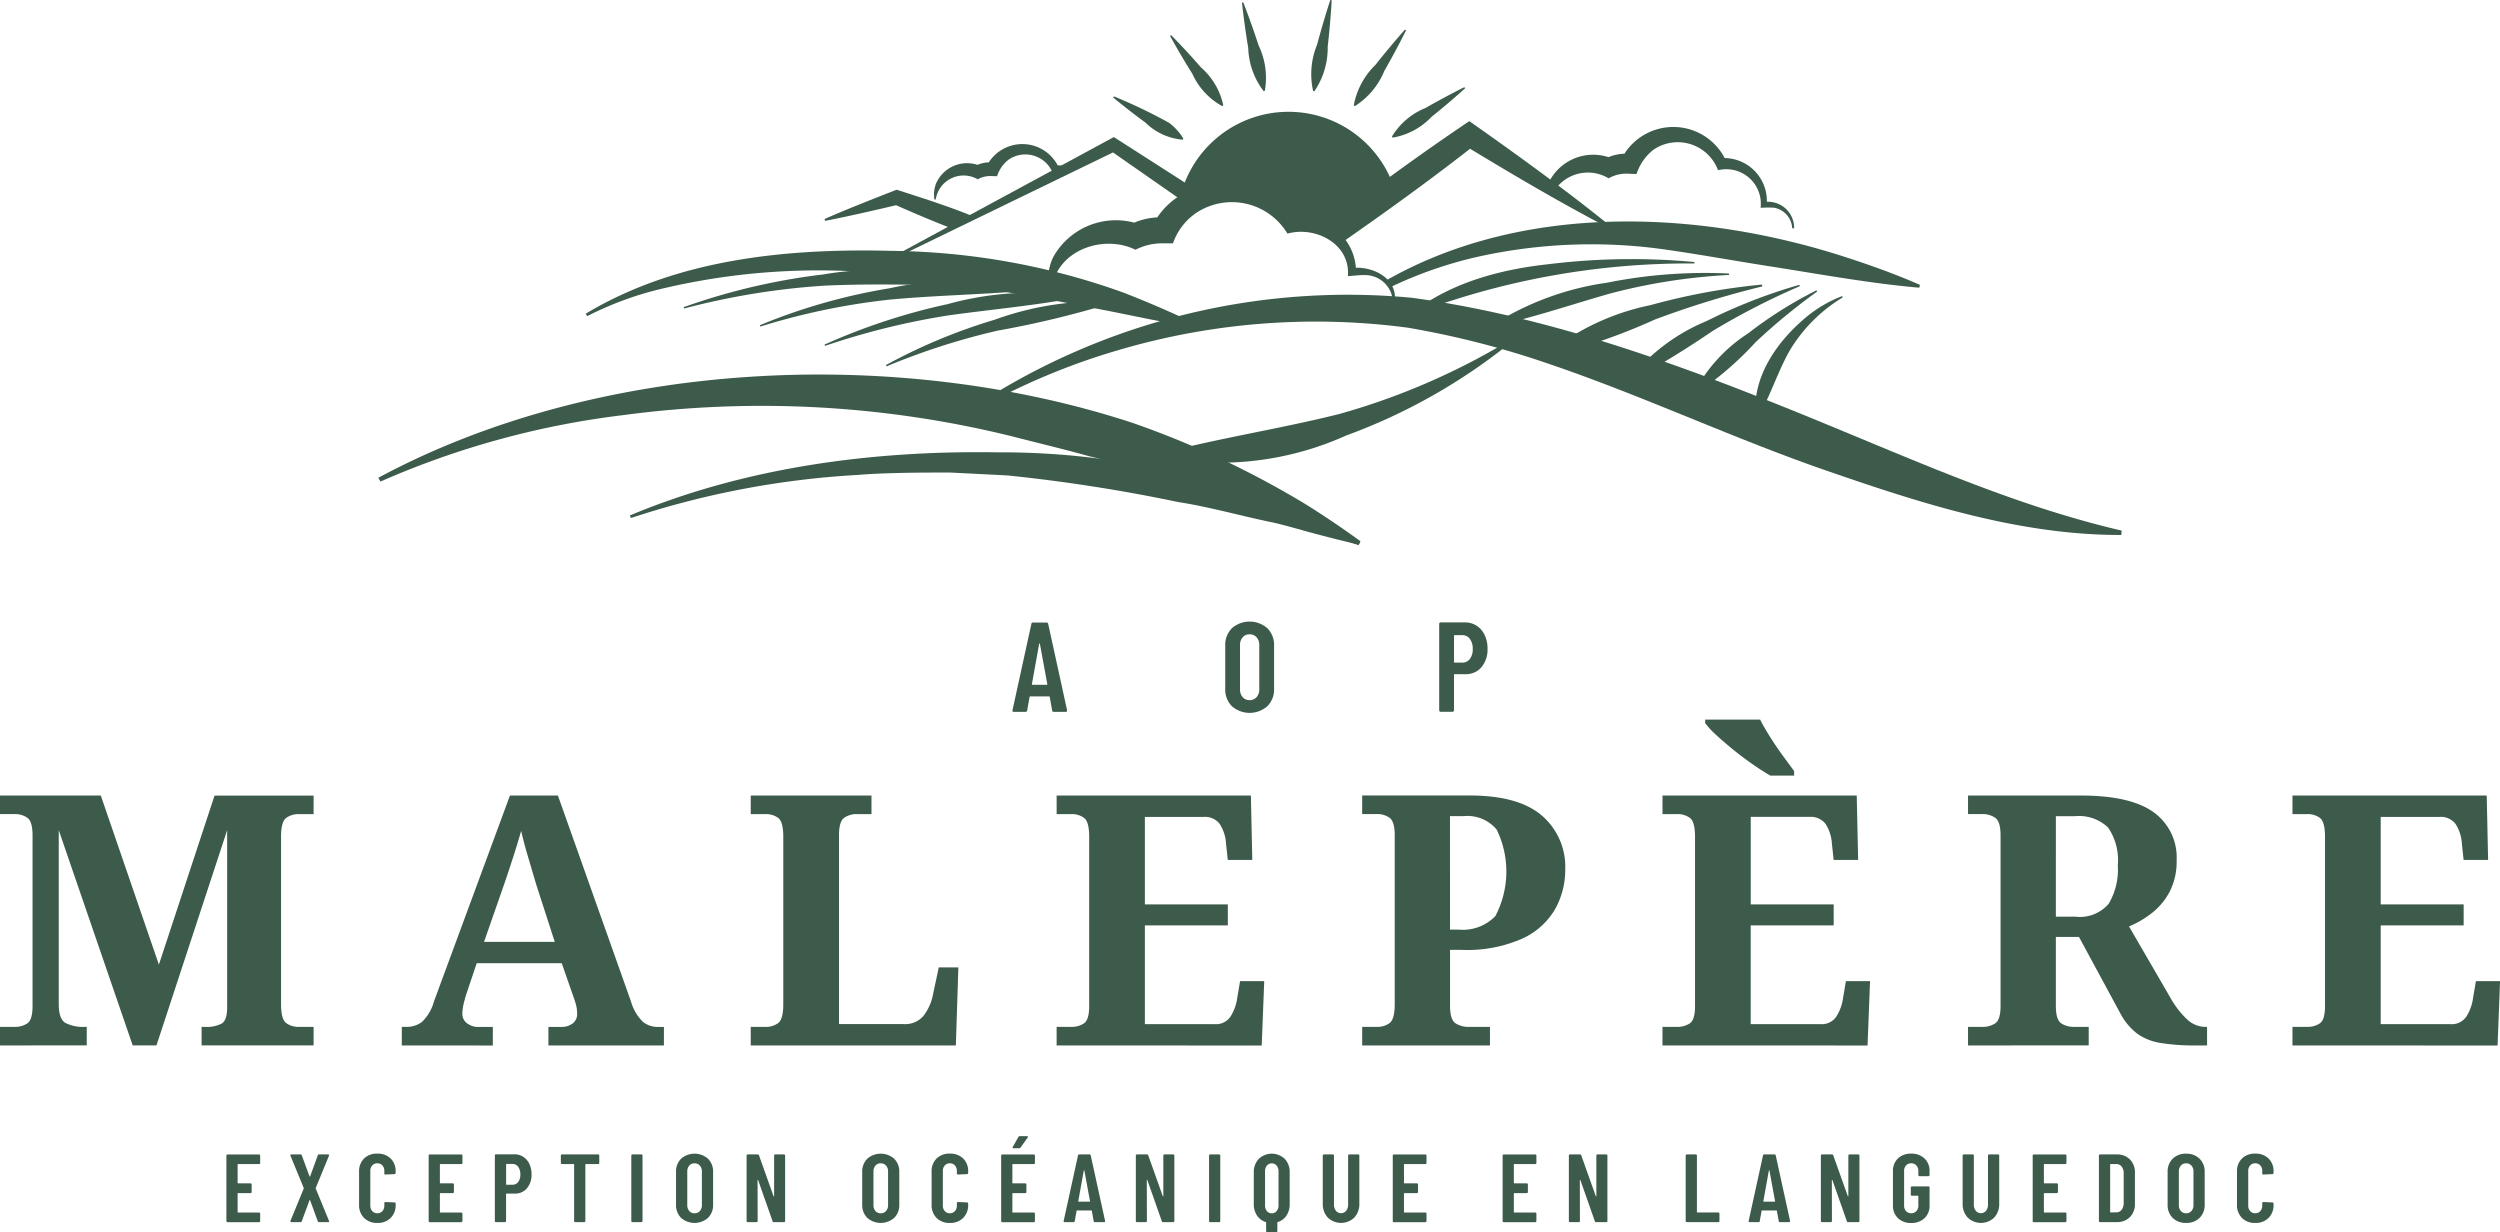 <svg id="Groupe_55" data-name="Groupe 55" xmlns="http://www.w3.org/2000/svg" xmlns:xlink="http://www.w3.org/1999/xlink" width="200" height="98.577" viewBox="0 0 200 98.577">
  <defs>
    <clipPath id="clip-path">
      <rect id="Rectangle_2" data-name="Rectangle 2" width="200" height="98.577" fill="#3d5b4b"/>
    </clipPath>
  </defs>
  <g id="Groupe_1" data-name="Groupe 1" clip-path="url(#clip-path)">
    <path id="Tracé_1" data-name="Tracé 1" d="M0,475.665v-1.484H1.176a1.776,1.776,0,0,0,1.008-.28q.42-.281.42-1.4V458.865q0-1.119-.42-1.414a1.712,1.712,0,0,0-1.008-.294H0v-1.484H8.064L12.711,469.2l4.453-13.523h7.924v1.484H23.912a1.645,1.645,0,0,0-1.022.307q-.406.309-.407,1.512V472.36q0,1.2.407,1.512a1.638,1.638,0,0,0,1.022.308h1.176v1.484h-8.96v-1.484h.28a2.607,2.607,0,0,0,1.33-.266q.434-.266.434-1.3V458.444l-5.656,17.22h-1.9L4.7,458.444V472.36q0,1.2.546,1.512a3.127,3.127,0,0,0,1.526.308h.168v1.484Z" transform="translate(0 -392.03)" fill="#3d5b4b"/>
    <path id="Tracé_2" data-name="Tracé 2" d="M230.144,475.665v-1.484h.336a2.047,2.047,0,0,0,1.274-.393,3.607,3.607,0,0,0,.966-1.652l6.076-16.463h3.837l5.852,16.491a3.626,3.626,0,0,0,.938,1.6,1.834,1.834,0,0,0,1.19.42h.5v1.484h-9.24v-1.484h1.092a1.479,1.479,0,0,0,.812-.252.922.922,0,0,0,.392-.84,2.6,2.6,0,0,0-.084-.659q-.084-.321-.168-.546l-.979-2.8h-6.8l-.812,2.408q-.113.336-.224.8a3.444,3.444,0,0,0-.112.8.937.937,0,0,0,.392.812,1.46,1.46,0,0,0,.868.28h1.176v1.484Zm6.58-8.288h5.656l-1.484-4.592q-.28-.952-.63-2.128t-.574-2.156q-.252.9-.616,2.03t-.7,2.114Z" transform="translate(-198 -392.03)" fill="#3d5b4b"/>
    <path id="Tracé_3" data-name="Tracé 3" d="M430.012,475.665v-1.484h1.176a1.641,1.641,0,0,0,1.022-.308q.405-.308.406-1.512V458.977q0-1.2-.406-1.512a1.648,1.648,0,0,0-1.022-.307h-1.176v-1.484h9.66v1.484H438.5a1.712,1.712,0,0,0-1.008.294q-.421.294-.42,1.414v15.092h5.208a1.913,1.913,0,0,0,1.526-.63,4.015,4.015,0,0,0,.8-1.806l.448-2.1h1.568l-.2,6.244Z" transform="translate(-369.953 -392.03)" fill="#3d5b4b"/>
    <path id="Tracé_4" data-name="Tracé 4" d="M605.223,475.665v-1.484H606.4a1.775,1.775,0,0,0,1.008-.28q.421-.281.42-1.4V458.977q0-1.2-.406-1.512a1.647,1.647,0,0,0-1.022-.307h-1.176v-1.484h15.54l.112,5.152h-1.96l-.141-1.316a3.234,3.234,0,0,0-.518-1.582,1.482,1.482,0,0,0-1.274-.545h-4.7v7h6.636v1.68h-6.636v7.9h5.6a1.4,1.4,0,0,0,1.246-.6,3.7,3.7,0,0,0,.546-1.526l.224-1.316h1.932l-.2,5.152Z" transform="translate(-520.693 -392.03)" fill="#3d5b4b"/>
    <path id="Tracé_5" data-name="Tracé 5" d="M780.238,475.665v-1.484h1.175a1.64,1.64,0,0,0,1.022-.308q.405-.308.407-1.512v-13.5q0-1.119-.42-1.414a1.714,1.714,0,0,0-1.009-.294h-1.175v-1.484h8.6q3.892,0,5.768,1.6a5.4,5.4,0,0,1,1.876,4.341,6.423,6.423,0,0,1-.8,3.135,5.825,5.825,0,0,1-2.618,2.366,10.908,10.908,0,0,1-4.844.91h-.952v4.48q0,1.12.448,1.4a1.911,1.911,0,0,0,1.036.28h1.708v1.484Zm7.027-9.268h.672a3.615,3.615,0,0,0,2.954-1.078A7.663,7.663,0,0,0,791,458.4a3.032,3.032,0,0,0-2.646-1.078h-1.092Z" transform="translate(-671.264 -392.03)" fill="#3d5b4b"/>
    <path id="Tracé_6" data-name="Tracé 6" d="M952.242,438.235v-1.484h1.175a1.777,1.777,0,0,0,1.009-.28q.42-.281.42-1.4V421.547q0-1.2-.406-1.512a1.646,1.646,0,0,0-1.022-.307h-1.175v-1.484h15.54l.112,5.152h-1.96l-.14-1.316a3.236,3.236,0,0,0-.518-1.583,1.483,1.483,0,0,0-1.274-.545h-4.7v7h6.636v1.68H959.3v7.9h5.6a1.4,1.4,0,0,0,1.246-.6,3.691,3.691,0,0,0,.547-1.526l.224-1.317h1.931l-.2,5.152Zm8.624-21.588q-.673-.391-1.456-.938t-1.54-1.162q-.756-.615-1.358-1.175a6.226,6.226,0,0,1-.854-.924v-.28h4.4q.308.617.784,1.372t1.008,1.485q.531.727.924,1.26v.364Z" transform="translate(-819.244 -354.6)" fill="#3d5b4b"/>
    <path id="Tracé_7" data-name="Tracé 7" d="M1127.256,475.665v-1.484h1.175a1.8,1.8,0,0,0,.994-.28q.434-.281.434-1.4V458.865q0-1.119-.434-1.414a1.733,1.733,0,0,0-.994-.294h-1.175v-1.484h9.016q3.975,0,5.824,1.33a4.45,4.45,0,0,1,1.848,3.849,5.234,5.234,0,0,1-.56,2.52,5.328,5.328,0,0,1-1.428,1.708,7.833,7.833,0,0,1-1.82,1.065l3.331,5.74a7.2,7.2,0,0,0,1.372,1.75,2.153,2.153,0,0,0,1.428.547h.112v1.484h-.924a16.624,16.624,0,0,1-2.8-.2,4.36,4.36,0,0,1-1.862-.742,4.948,4.948,0,0,1-1.33-1.582l-3.332-6.159h-1.848V472.5q0,1.12.434,1.4a1.8,1.8,0,0,0,.994.28h1.2v1.484Zm7.027-10.3h1.568a3.036,3.036,0,0,0,2.66-1.036,5.359,5.359,0,0,0,.728-3.08,4.6,4.6,0,0,0-.784-3.024,3.386,3.386,0,0,0-2.659-.9h-1.512Z" transform="translate(-969.814 -392.03)" fill="#3d5b4b"/>
    <path id="Tracé_8" data-name="Tracé 8" d="M1313.088,475.665v-1.484h1.176a1.776,1.776,0,0,0,1.008-.28q.42-.281.42-1.4V458.977q0-1.2-.406-1.512a1.647,1.647,0,0,0-1.022-.307h-1.176v-1.484h15.54l.112,5.152h-1.96l-.14-1.316a3.23,3.23,0,0,0-.518-1.582,1.483,1.483,0,0,0-1.274-.545h-4.7v7h6.636v1.68h-6.636v7.9h5.6a1.4,1.4,0,0,0,1.246-.6,3.69,3.69,0,0,0,.546-1.526l.224-1.316h1.932l-.2,5.152Z" transform="translate(-1129.691 -392.03)" fill="#3d5b4b"/>
    <path id="Tracé_9" data-name="Tracé 9" d="M132.357,661.976a.089.089,0,0,1-.066.027h-1.672a.034.034,0,0,0-.039.039v1.463a.034.034,0,0,0,.039.038h.991a.092.092,0,0,1,.093.093v.6a.092.092,0,0,1-.027.066.088.088,0,0,1-.066.027h-.991a.035.035,0,0,0-.039.039v1.471a.034.034,0,0,0,.039.038h1.672a.093.093,0,0,1,.093.094v.588a.087.087,0,0,1-.027.065.091.091,0,0,1-.066.027h-2.516a.09.09,0,0,1-.066-.027.087.087,0,0,1-.027-.065v-5.234a.089.089,0,0,1,.027-.066.091.091,0,0,1,.066-.027h2.516a.091.091,0,0,1,.066.027.089.089,0,0,1,.027.066v.588a.087.087,0,0,1-.027.065" transform="translate(-111.57 -568.877)" fill="#3d5b4b"/>
    <path id="Tracé_10" data-name="Tracé 10" d="M166.329,666.618a.1.1,0,0,1,0-.077l1.06-2.578a.071.071,0,0,0,0-.047l-1.06-2.578a.108.108,0,0,1-.008-.047c0-.041.026-.062.077-.062h.736a.1.1,0,0,1,.1.078l.62,1.68c0,.015.012.023.023.023s.018-.008.024-.023l.611-1.68a.1.1,0,0,1,.1-.078h.727c.036,0,.06.011.07.031a.1.1,0,0,1,0,.077l-1.06,2.578a.071.071,0,0,0,0,.047l1.06,2.578a.108.108,0,0,1,.008.047c0,.041-.026.062-.077.062h-.72a.1.1,0,0,1-.109-.077L167.9,664.9c-.005-.015-.013-.023-.024-.023s-.018.008-.023.023l-.62,1.673a.1.1,0,0,1-.108.077H166.4a.071.071,0,0,1-.07-.031" transform="translate(-143.091 -568.877)" fill="#3d5b4b"/>
    <path id="Tracé_11" data-name="Tracé 11" d="M206.079,665.929a1.429,1.429,0,0,1-.4-1.057v-2.641a1.412,1.412,0,0,1,.4-1.057,1.445,1.445,0,0,1,1.057-.391,1.471,1.471,0,0,1,1.069.391,1.407,1.407,0,0,1,.4,1.057v.093a.1.1,0,0,1-.027.07.085.085,0,0,1-.066.031l-.72.031a.082.082,0,0,1-.093-.093v-.193a.629.629,0,0,0-.155-.441.526.526,0,0,0-.41-.171.518.518,0,0,0-.4.171.631.631,0,0,0-.155.441v2.772a.632.632,0,0,0,.155.441.518.518,0,0,0,.4.171.526.526,0,0,0,.41-.171.63.63,0,0,0,.155-.441v-.193a.091.091,0,0,1,.027-.066.089.089,0,0,1,.066-.027l.72.031a.092.092,0,0,1,.093.093v.093a1.424,1.424,0,0,1-.4,1.057,1.455,1.455,0,0,1-1.069.4,1.429,1.429,0,0,1-1.057-.4" transform="translate(-176.953 -568.494)" fill="#3d5b4b"/>
    <path id="Tracé_12" data-name="Tracé 12" d="M248.21,661.976a.089.089,0,0,1-.066.027h-1.672a.034.034,0,0,0-.039.039v1.463a.034.034,0,0,0,.039.038h.991a.092.092,0,0,1,.093.093v.6a.092.092,0,0,1-.027.066.088.088,0,0,1-.066.027h-.991a.035.035,0,0,0-.039.039v1.471a.034.034,0,0,0,.039.038h1.672a.093.093,0,0,1,.093.094v.588a.087.087,0,0,1-.027.065.091.091,0,0,1-.066.027h-2.516a.09.09,0,0,1-.066-.027.087.087,0,0,1-.027-.065v-5.234a.089.089,0,0,1,.027-.066.091.091,0,0,1,.066-.027h2.516a.091.091,0,0,1,.066.027.089.089,0,0,1,.027.066v.588a.087.087,0,0,1-.027.065" transform="translate(-211.242 -568.877)" fill="#3d5b4b"/>
    <path id="Tracé_13" data-name="Tracé 13" d="M285.721,661.374a1.343,1.343,0,0,1,.488.565,1.894,1.894,0,0,1,.174.828,1.66,1.66,0,0,1-.368,1.123,1.221,1.221,0,0,1-.972.425h-.658a.035.035,0,0,0-.039.039v2.152a.089.089,0,0,1-.027.066.09.09,0,0,1-.066.027h-.712a.091.091,0,0,1-.066-.027.089.089,0,0,1-.027-.066v-5.242a.089.089,0,0,1,.027-.066.092.092,0,0,1,.066-.027H285a1.306,1.306,0,0,1,.723.2m-.41,2.017a.942.942,0,0,0,.174-.6.992.992,0,0,0-.174-.616.552.552,0,0,0-.461-.228h-.464a.034.034,0,0,0-.039.038v1.588a.034.034,0,0,0,.039.038h.464a.559.559,0,0,0,.461-.221" transform="translate(-243.86 -568.827)" fill="#3d5b4b"/>
    <path id="Tracé_14" data-name="Tracé 14" d="M324.3,661.258a.087.087,0,0,1,.027.066v.588a.089.089,0,0,1-.027.066.087.087,0,0,1-.065.027h-.984a.034.034,0,0,0-.038.039v4.513a.093.093,0,0,1-.093.093h-.713a.089.089,0,0,1-.066-.027.088.088,0,0,1-.027-.066v-4.513a.034.034,0,0,0-.039-.039h-.929a.093.093,0,0,1-.093-.093v-.588a.087.087,0,0,1,.027-.066.092.092,0,0,1,.066-.027h2.888a.09.09,0,0,1,.065.027" transform="translate(-276.385 -568.878)" fill="#3d5b4b"/>
    <path id="Tracé_15" data-name="Tracé 15" d="M361.636,666.623a.087.087,0,0,1-.027-.066v-5.234a.088.088,0,0,1,.027-.066.091.091,0,0,1,.066-.027h.712a.091.091,0,0,1,.065.027.089.089,0,0,1,.027.066v5.234a.088.088,0,0,1-.027.066.092.092,0,0,1-.065.027H361.7a.092.092,0,0,1-.066-.027" transform="translate(-311.104 -568.877)" fill="#3d5b4b"/>
    <path id="Tracé_16" data-name="Tracé 16" d="M387.624,665.928a1.436,1.436,0,0,1-.407-1.068v-2.6a1.437,1.437,0,0,1,.407-1.068,1.635,1.635,0,0,1,2.148,0,1.429,1.429,0,0,1,.411,1.068v2.6a1.428,1.428,0,0,1-.411,1.068,1.635,1.635,0,0,1-2.148,0m1.5-.553a.687.687,0,0,0,.162-.476v-2.679a.686.686,0,0,0-.162-.476.543.543,0,0,0-.426-.182.532.532,0,0,0-.422.182.7.7,0,0,0-.159.476V664.9a.7.7,0,0,0,.159.476.532.532,0,0,0,.422.182.543.543,0,0,0,.426-.182" transform="translate(-333.135 -568.496)" fill="#3d5b4b"/>
    <path id="Tracé_17" data-name="Tracé 17" d="M429.855,661.258a.089.089,0,0,1,.065-.027h.7a.092.092,0,0,1,.066.027.089.089,0,0,1,.027.066v5.234a.09.09,0,0,1-.027.066.091.091,0,0,1-.066.027h-.812a.1.1,0,0,1-.1-.077l-1.153-3.283c-.005-.015-.014-.022-.027-.019a.024.024,0,0,0-.02.027l.008,3.259a.088.088,0,0,1-.027.066.089.089,0,0,1-.065.027h-.7a.091.091,0,0,1-.066-.027.09.09,0,0,1-.027-.066v-5.234a.089.089,0,0,1,.027-.066.092.092,0,0,1,.066-.027h.8a.1.1,0,0,1,.1.077l1.161,3.259c.005.016.014.022.027.02a.024.024,0,0,0,.02-.027v-3.236a.087.087,0,0,1,.027-.066" transform="translate(-367.903 -568.878)" fill="#3d5b4b"/>
    <path id="Tracé_18" data-name="Tracé 18" d="M494.274,665.928a1.436,1.436,0,0,1-.407-1.068v-2.6a1.437,1.437,0,0,1,.407-1.068,1.635,1.635,0,0,1,2.148,0,1.429,1.429,0,0,1,.411,1.068v2.6a1.428,1.428,0,0,1-.411,1.068,1.635,1.635,0,0,1-2.148,0m1.5-.553a.687.687,0,0,0,.162-.476v-2.679a.686.686,0,0,0-.162-.476.543.543,0,0,0-.426-.182.532.532,0,0,0-.422.182.7.7,0,0,0-.159.476V664.9a.7.7,0,0,0,.159.476.532.532,0,0,0,.422.182.543.543,0,0,0,.426-.182" transform="translate(-424.89 -568.496)" fill="#3d5b4b"/>
    <path id="Tracé_19" data-name="Tracé 19" d="M534.012,665.929a1.428,1.428,0,0,1-.4-1.057v-2.641a1.411,1.411,0,0,1,.4-1.057,1.444,1.444,0,0,1,1.057-.391,1.471,1.471,0,0,1,1.069.391,1.406,1.406,0,0,1,.4,1.057v.093a.1.1,0,0,1-.027.07.085.085,0,0,1-.066.031l-.72.031a.082.082,0,0,1-.093-.093v-.193a.629.629,0,0,0-.155-.441.526.526,0,0,0-.41-.171.518.518,0,0,0-.4.171.632.632,0,0,0-.155.441v2.772a.632.632,0,0,0,.155.441.518.518,0,0,0,.4.171.526.526,0,0,0,.41-.171.629.629,0,0,0,.155-.441v-.193a.092.092,0,0,1,.026-.066.09.09,0,0,1,.066-.027l.72.031a.092.092,0,0,1,.093.093v.093a1.423,1.423,0,0,1-.4,1.057,1.455,1.455,0,0,1-1.069.4,1.428,1.428,0,0,1-1.057-.4" transform="translate(-459.084 -568.494)" fill="#3d5b4b"/>
    <path id="Tracé_20" data-name="Tracé 20" d="M576.141,652.961a.09.09,0,0,1-.066.027H574.4a.035.035,0,0,0-.039.04v1.463a.034.034,0,0,0,.039.038h.991a.09.09,0,0,1,.065.027.091.091,0,0,1,.027.066v.6a.089.089,0,0,1-.027.066.087.087,0,0,1-.065.027H574.4a.034.034,0,0,0-.039.038v1.471a.034.034,0,0,0,.039.039h1.672a.089.089,0,0,1,.066.027.092.092,0,0,1,.027.066v.588a.093.093,0,0,1-.093.093h-2.516a.093.093,0,0,1-.093-.093v-5.234a.093.093,0,0,1,.027-.066.091.091,0,0,1,.066-.026h2.516a.091.091,0,0,1,.093.093v.588a.09.09,0,0,1-.027.066m-1.754-1.273c-.015-.02-.013-.046.008-.077l.457-.8a.117.117,0,0,1,.116-.063h.558c.041,0,.067.012.077.036a.084.084,0,0,1-.015.081l-.574.8a.125.125,0,0,1-.108.054h-.442a.091.091,0,0,1-.077-.031" transform="translate(-493.371 -559.862)" fill="#3d5b4b"/>
    <path id="Tracé_21" data-name="Tracé 21" d="M611.6,666.566l-.147-.813c0-.025-.015-.039-.046-.039H610.28c-.031,0-.047.014-.047.039l-.147.813a.088.088,0,0,1-.1.085h-.7c-.072,0-.1-.033-.085-.1l1.146-5.233a.093.093,0,0,1,.1-.085h.82a.093.093,0,0,1,.1.085l1.146,5.233v.031c0,.047-.028.07-.085.07H611.7a.087.087,0,0,1-.1-.085m-1.192-1.556h.86c.031,0,.044-.013.038-.039l-.449-2.446c-.005-.015-.013-.024-.023-.024s-.018.008-.024.024l-.441,2.446c-.005.026.008.039.038.039" transform="translate(-524.107 -568.879)" fill="#3d5b4b"/>
    <path id="Tracé_22" data-name="Tracé 22" d="M652.8,661.258a.09.09,0,0,1,.066-.027h.7a.092.092,0,0,1,.066.027.09.09,0,0,1,.027.066v5.234a.09.09,0,0,1-.027.066.092.092,0,0,1-.066.027h-.812a.1.1,0,0,1-.1-.077L651.5,663.29c-.005-.015-.014-.022-.027-.019a.024.024,0,0,0-.019.027l.008,3.259a.088.088,0,0,1-.027.066.089.089,0,0,1-.065.027h-.7a.091.091,0,0,1-.066-.027.09.09,0,0,1-.027-.066v-5.234a.09.09,0,0,1,.027-.066.092.092,0,0,1,.066-.027h.8a.1.1,0,0,1,.1.077l1.161,3.259c.005.016.014.022.027.02a.024.024,0,0,0,.019-.027v-3.236a.087.087,0,0,1,.027-.066" transform="translate(-559.71 -568.878)" fill="#3d5b4b"/>
    <path id="Tracé_23" data-name="Tracé 23" d="M692.561,666.623a.087.087,0,0,1-.027-.066v-5.234a.088.088,0,0,1,.027-.066.091.091,0,0,1,.066-.027h.712a.091.091,0,0,1,.065.027.088.088,0,0,1,.027.066v5.234a.087.087,0,0,1-.027.066.092.092,0,0,1-.065.027h-.712a.093.093,0,0,1-.066-.027" transform="translate(-595.809 -568.877)" fill="#3d5b4b"/>
    <path id="Tracé_24" data-name="Tracé 24" d="M720.621,661.205a1.523,1.523,0,0,1,.395,1.091v2.524a1.619,1.619,0,0,1-.256.918,1.279,1.279,0,0,1-.7.523.037.037,0,0,0-.031.038v.681a.093.093,0,0,1-.093.093h-.712a.089.089,0,0,1-.066-.027.087.087,0,0,1-.027-.066V666.3a.036.036,0,0,0-.031-.038,1.32,1.32,0,0,1-.7-.527,1.591,1.591,0,0,1-.256-.913V662.3a1.522,1.522,0,0,1,.395-1.091,1.505,1.505,0,0,1,2.083,0m-.5,1a.692.692,0,0,0-.151-.464.488.488,0,0,0-.391-.178.479.479,0,0,0-.388.178.707.707,0,0,0-.147.464v2.71a.706.706,0,0,0,.147.464.478.478,0,0,0,.388.178.488.488,0,0,0,.391-.178.692.692,0,0,0,.151-.464Z" transform="translate(-617.841 -568.496)" fill="#3d5b4b"/>
    <path id="Tracé_25" data-name="Tracé 25" d="M758.064,666.28a1.6,1.6,0,0,1-.4-1.135v-3.824a.089.089,0,0,1,.027-.066.09.09,0,0,1,.065-.027h.712a.091.091,0,0,1,.066.027.089.089,0,0,1,.027.066v3.917a.784.784,0,0,0,.155.5.532.532,0,0,0,.821,0,.782.782,0,0,0,.155-.5v-3.917a.089.089,0,0,1,.027-.066.09.09,0,0,1,.066-.027h.712a.091.091,0,0,1,.066.027.089.089,0,0,1,.027.066v3.824a1.591,1.591,0,0,1-.4,1.135,1.529,1.529,0,0,1-2.125,0" transform="translate(-651.843 -568.876)" fill="#3d5b4b"/>
    <path id="Tracé_26" data-name="Tracé 26" d="M800.422,661.976a.089.089,0,0,1-.066.027h-1.672a.034.034,0,0,0-.039.039v1.463a.034.034,0,0,0,.039.038h.991a.092.092,0,0,1,.066.027.09.09,0,0,1,.027.066v.6a.09.09,0,0,1-.027.066.088.088,0,0,1-.066.027h-.991a.035.035,0,0,0-.039.039v1.471a.034.034,0,0,0,.039.038h1.672a.092.092,0,0,1,.066.027.094.094,0,0,1,.027.067v.588a.089.089,0,0,1-.027.065.091.091,0,0,1-.066.027H797.84a.089.089,0,0,1-.065-.027.085.085,0,0,1-.027-.065v-5.234a.087.087,0,0,1,.027-.066.089.089,0,0,1,.065-.027h2.516a.093.093,0,0,1,.093.093v.588a.089.089,0,0,1-.027.065" transform="translate(-686.327 -568.877)" fill="#3d5b4b"/>
    <path id="Tracé_27" data-name="Tracé 27" d="M863.334,661.976a.089.089,0,0,1-.066.027H861.6a.035.035,0,0,0-.039.039v1.463a.034.034,0,0,0,.039.038h.991a.092.092,0,0,1,.066.027.09.09,0,0,1,.027.066v.6a.09.09,0,0,1-.027.066.088.088,0,0,1-.066.027H861.6a.035.035,0,0,0-.039.039v1.471a.034.034,0,0,0,.039.038h1.672a.092.092,0,0,1,.066.027.094.094,0,0,1,.027.067v.588a.089.089,0,0,1-.027.065.091.091,0,0,1-.066.027h-2.516a.089.089,0,0,1-.066-.027.085.085,0,0,1-.027-.065v-5.234a.087.087,0,0,1,.027-.066.09.09,0,0,1,.066-.027h2.516a.093.093,0,0,1,.093.093v.588a.089.089,0,0,1-.027.065" transform="translate(-740.453 -568.877)" fill="#3d5b4b"/>
    <path id="Tracé_28" data-name="Tracé 28" d="M900.859,661.258a.092.092,0,0,1,.066-.027h.7a.09.09,0,0,1,.065.027.088.088,0,0,1,.027.066v5.234a.093.093,0,0,1-.093.093h-.813a.1.1,0,0,1-.1-.077l-1.154-3.283c-.005-.015-.015-.022-.027-.019s-.019.012-.019.027l.007,3.259a.088.088,0,0,1-.027.066.091.091,0,0,1-.066.027h-.7a.092.092,0,0,1-.066-.027.087.087,0,0,1-.026-.066v-5.234a.087.087,0,0,1,.026-.066.092.092,0,0,1,.066-.027h.8a.1.1,0,0,1,.1.077l1.162,3.259c.005.016.013.022.027.02s.019-.012.019-.027v-3.236a.089.089,0,0,1,.027-.066" transform="translate(-773.124 -568.878)" fill="#3d5b4b"/>
    <path id="Tracé_29" data-name="Tracé 29" d="M965.565,666.623a.088.088,0,0,1-.027-.066v-5.234a.093.093,0,0,1,.093-.093h.712a.093.093,0,0,1,.093.093v4.513a.033.033,0,0,0,.038.038h1.672a.093.093,0,0,1,.093.094v.588a.087.087,0,0,1-.027.066.092.092,0,0,1-.066.027h-2.516a.09.09,0,0,1-.065-.027" transform="translate(-830.683 -568.877)" fill="#3d5b4b"/>
    <path id="Tracé_30" data-name="Tracé 30" d="M1004,666.566l-.148-.813c0-.025-.015-.039-.047-.039h-1.131c-.031,0-.046.014-.046.039l-.148.813a.087.087,0,0,1-.1.085h-.7c-.073,0-.1-.033-.086-.1l1.146-5.233a.092.092,0,0,1,.1-.085h.82a.092.092,0,0,1,.1.085l1.146,5.233v.031c0,.047-.029.07-.086.07h-.72c-.061,0-.1-.028-.1-.085m-1.193-1.556h.859c.031,0,.044-.013.039-.039l-.449-2.446c-.005-.015-.014-.024-.023-.024s-.019.008-.024.024l-.441,2.446c-.005.026.008.039.039.039" transform="translate(-861.7 -568.879)" fill="#3d5b4b"/>
    <path id="Tracé_31" data-name="Tracé 31" d="M1045.2,661.258a.092.092,0,0,1,.066-.027h.7a.089.089,0,0,1,.066.027.087.087,0,0,1,.027.066v5.234a.088.088,0,0,1-.027.066.089.089,0,0,1-.066.027h-.813a.1.1,0,0,1-.1-.077l-1.154-3.283c-.005-.015-.015-.022-.027-.019a.024.024,0,0,0-.02.027l.008,3.259a.088.088,0,0,1-.027.066.092.092,0,0,1-.066.027h-.7a.091.091,0,0,1-.066-.027.088.088,0,0,1-.027-.066v-5.234a.087.087,0,0,1,.027-.066.092.092,0,0,1,.066-.027h.8a.1.1,0,0,1,.1.077l1.161,3.259c.005.016.014.022.027.02s.019-.012.019-.027v-3.236a.089.089,0,0,1,.027-.066" transform="translate(-897.305 -568.878)" fill="#3d5b4b"/>
    <path id="Tracé_32" data-name="Tracé 32" d="M1084.664,665.946a1.348,1.348,0,0,1-.4-1.018v-2.741a1.35,1.35,0,0,1,.4-1.018,1.463,1.463,0,0,1,1.057-.383,1.493,1.493,0,0,1,1.065.383,1.346,1.346,0,0,1,.406,1.027v.3a.093.093,0,0,1-.093.093h-.712a.09.09,0,0,1-.065-.027.088.088,0,0,1-.027-.066v-.317a.631.631,0,0,0-.159-.449.541.541,0,0,0-.414-.171.53.53,0,0,0-.41.171.643.643,0,0,0-.155.449v2.756a.643.643,0,0,0,.155.449.53.53,0,0,0,.41.171.541.541,0,0,0,.414-.171.631.631,0,0,0,.159-.449v-.744a.034.034,0,0,0-.039-.038h-.472a.09.09,0,0,1-.066-.027.087.087,0,0,1-.027-.065V663.5a.089.089,0,0,1,.027-.066.088.088,0,0,1,.066-.027h1.316a.088.088,0,0,1,.066.027.09.09,0,0,1,.027.066v1.432a1.334,1.334,0,0,1-.406,1.018,1.489,1.489,0,0,1-1.065.383,1.458,1.458,0,0,1-1.057-.383" transform="translate(-932.828 -568.495)" fill="#3d5b4b"/>
    <path id="Tracé_33" data-name="Tracé 33" d="M1124.58,666.28a1.6,1.6,0,0,1-.4-1.135v-3.824a.089.089,0,0,1,.027-.066.09.09,0,0,1,.065-.027h.712a.091.091,0,0,1,.066.027.089.089,0,0,1,.027.066v3.917a.785.785,0,0,0,.155.5.532.532,0,0,0,.821,0,.782.782,0,0,0,.155-.5v-3.917a.093.093,0,0,1,.093-.093h.712a.091.091,0,0,1,.066.027.088.088,0,0,1,.027.066v3.824a1.591,1.591,0,0,1-.4,1.135,1.529,1.529,0,0,1-2.125,0" transform="translate(-967.169 -568.876)" fill="#3d5b4b"/>
    <path id="Tracé_34" data-name="Tracé 34" d="M1166.934,661.976a.089.089,0,0,1-.066.027H1165.2a.035.035,0,0,0-.039.039v1.463a.034.034,0,0,0,.039.038h.991a.093.093,0,0,1,.066.027.09.09,0,0,1,.027.066v.6a.09.09,0,0,1-.027.066.088.088,0,0,1-.066.027h-.991a.035.035,0,0,0-.039.039v1.471a.034.034,0,0,0,.039.038h1.672a.092.092,0,0,1,.066.027.094.094,0,0,1,.027.067v.588a.089.089,0,0,1-.027.065.091.091,0,0,1-.066.027h-2.516a.088.088,0,0,1-.065-.027.084.084,0,0,1-.027-.065v-5.234a.086.086,0,0,1,.027-.066.089.089,0,0,1,.065-.027h2.516a.093.093,0,0,1,.093.093v.588a.089.089,0,0,1-.027.065" transform="translate(-1001.649 -568.877)" fill="#3d5b4b"/>
    <path id="Tracé_35" data-name="Tracé 35" d="M1202.258,666.624a.089.089,0,0,1-.027-.066v-5.234a.086.086,0,0,1,.027-.065.088.088,0,0,1,.065-.027h1.324a1.43,1.43,0,0,1,1.065.4,1.461,1.461,0,0,1,.4,1.076v2.462a1.463,1.463,0,0,1-.4,1.076,1.432,1.432,0,0,1-1.065.4h-1.324a.089.089,0,0,1-.065-.026m.909-.748.465-.008a.5.5,0,0,0,.414-.2.9.9,0,0,0,.167-.546v-2.354a.885.885,0,0,0-.158-.554.517.517,0,0,0-.43-.205h-.457c-.026,0-.038.013-.038.039v3.793a.034.034,0,0,0,.038.038" transform="translate(-1034.318 -568.878)" fill="#3d5b4b"/>
    <path id="Tracé_36" data-name="Tracé 36" d="M1241.988,665.928a1.435,1.435,0,0,1-.407-1.068v-2.6a1.437,1.437,0,0,1,.407-1.068,1.456,1.456,0,0,1,1.073-.4,1.471,1.471,0,0,1,1.076.4,1.43,1.43,0,0,1,.41,1.068v2.6a1.429,1.429,0,0,1-.41,1.068,1.469,1.469,0,0,1-1.076.4,1.454,1.454,0,0,1-1.073-.4m1.5-.553a.686.686,0,0,0,.162-.476v-2.679a.685.685,0,0,0-.162-.476.545.545,0,0,0-.426-.182.531.531,0,0,0-.422.182.7.7,0,0,0-.159.476V664.9a.7.7,0,0,0,.159.476.531.531,0,0,0,.422.182.545.545,0,0,0,.426-.182" transform="translate(-1068.172 -568.496)" fill="#3d5b4b"/>
    <path id="Tracé_37" data-name="Tracé 37" d="M1281.726,665.929a1.43,1.43,0,0,1-.4-1.057v-2.641a1.413,1.413,0,0,1,.4-1.057,1.445,1.445,0,0,1,1.057-.391,1.47,1.47,0,0,1,1.069.391,1.4,1.4,0,0,1,.4,1.057v.093a.1.1,0,0,1-.027.07.083.083,0,0,1-.066.031l-.72.031a.082.082,0,0,1-.093-.093v-.193a.628.628,0,0,0-.155-.441.524.524,0,0,0-.41-.171.517.517,0,0,0-.4.171.629.629,0,0,0-.155.441v2.772a.63.63,0,0,0,.155.441.517.517,0,0,0,.4.171.524.524,0,0,0,.41-.171.628.628,0,0,0,.155-.441v-.193a.092.092,0,0,1,.027-.066.087.087,0,0,1,.065-.027l.72.031a.089.089,0,0,1,.066.027.091.091,0,0,1,.027.066v.093a1.422,1.422,0,0,1-.4,1.057,1.454,1.454,0,0,1-1.069.4,1.429,1.429,0,0,1-1.057-.4" transform="translate(-1102.367 -568.494)" fill="#3d5b4b"/>
    <path id="Tracé_38" data-name="Tracé 38" d="M583.1,363.639l-.194-1.072c0-.034-.021-.051-.061-.051h-1.489c-.041,0-.062.017-.062.051l-.193,1.072a.115.115,0,0,1-.133.112h-.928c-.1,0-.133-.044-.112-.133l1.509-6.9a.123.123,0,0,1,.133-.113h1.082a.122.122,0,0,1,.132.113l1.51,6.9v.041c0,.061-.037.091-.112.091h-.949a.115.115,0,0,1-.132-.112m-1.571-2.05h1.132c.041,0,.058-.017.051-.051l-.592-3.223c-.006-.021-.016-.031-.03-.031s-.024.01-.031.031l-.581,3.223c-.007.034.01.051.051.051" transform="translate(-498.928 -306.803)" fill="#3d5b4b"/>
    <path id="Tracé_39" data-name="Tracé 39" d="M702.333,362.8a1.891,1.891,0,0,1-.535-1.407v-3.428a1.894,1.894,0,0,1,.535-1.408,2.154,2.154,0,0,1,2.831,0,1.883,1.883,0,0,1,.541,1.408v3.428a1.881,1.881,0,0,1-.541,1.407,2.152,2.152,0,0,1-2.831,0m1.974-.729a.906.906,0,0,0,.214-.627v-3.53a.905.905,0,0,0-.214-.627.717.717,0,0,0-.561-.24.7.7,0,0,0-.556.24.92.92,0,0,0-.209.627v3.53a.921.921,0,0,0,.209.627.7.7,0,0,0,.556.24.717.717,0,0,0,.561-.24" transform="translate(-603.779 -306.301)" fill="#3d5b4b"/>
    <path id="Tracé_40" data-name="Tracé 40" d="M827.352,356.8a1.774,1.774,0,0,1,.643.745,2.5,2.5,0,0,1,.229,1.091,2.182,2.182,0,0,1-.485,1.48,1.607,1.607,0,0,1-1.28.56h-.866a.045.045,0,0,0-.051.051v2.836a.123.123,0,0,1-.122.122h-.939a.122.122,0,0,1-.123-.122v-6.907a.122.122,0,0,1,.123-.123H826.4a1.725,1.725,0,0,1,.953.266m-.541,2.658a1.241,1.241,0,0,0,.229-.791,1.3,1.3,0,0,0-.229-.811.727.727,0,0,0-.607-.3h-.612a.045.045,0,0,0-.051.051V359.7a.045.045,0,0,0,.051.051h.612a.736.736,0,0,0,.607-.29" transform="translate(-709.222 -306.742)" fill="#3d5b4b"/>
    <path id="Tracé_41" data-name="Tracé 41" d="M752.509,0q-.577,1.771-1.057,3.569a6.183,6.183,0,0,0-.319,3.708l.105.02A6.188,6.188,0,0,0,752.3,3.729q.213-1.848.319-3.708Z" transform="translate(-646.084)" fill="#3d5b4b"/>
    <path id="Tracé_42" data-name="Tracé 42" d="M803.1,49.924q-1.578.789-3.108,1.665a5.57,5.57,0,0,0-2.685,2.285l.06.089a5.567,5.567,0,0,0,3.108-1.665q1.375-1.1,2.685-2.285Z" transform="translate(-685.951 -42.951)" fill="#3d5b4b"/>
    <path id="Tracé_43" data-name="Tracé 43" d="M670.284,20.117l-.086.064q.85,1.541,1.784,3.031a5.539,5.539,0,0,0,2.387,2.583l.086-.064a5.546,5.546,0,0,0-1.784-3.031q-1.154-1.327-2.387-2.583" transform="translate(-576.593 -17.307)" fill="#3d5b4b"/>
    <path id="Tracé_44" data-name="Tracé 44" d="M779.52,16.961q-1.218,1.378-2.358,2.819a6.038,6.038,0,0,0-1.736,3.24l.089.06a6.041,6.041,0,0,0,2.358-2.819q.914-1.594,1.736-3.24Z" transform="translate(-667.124 -14.592)" fill="#3d5b4b"/>
    <path id="Tracé_45" data-name="Tracé 45" d="M642.109,57.32a42.011,42.011,0,0,0-4.416-2.117l-.056.092q1.261,1.044,2.582,2.007a4.816,4.816,0,0,0,2.972,1.366l.056-.092a4.5,4.5,0,0,0-1.137-1.256" transform="translate(-548.58 -47.493)" fill="#3d5b4b"/>
    <path id="Tracé_46" data-name="Tracé 46" d="M711.457,1.311l-.1.025c.134,1.215.3,2.426.5,3.629a6,6,0,0,0,1.23,3.451l.1-.025a6,6,0,0,0-.5-3.629c-.376-1.162-.788-2.311-1.229-3.451" transform="translate(-611.999 -1.128)" fill="#3d5b4b"/>
    <path id="Tracé_47" data-name="Tracé 47" d="M482.619,111.839c.006-.008.012-.018.018-.026a2.1,2.1,0,0,1,1.149-.638,4.719,4.719,0,0,0,.526-.2c.05-.021.1-.029.152-.047-2.019-.847-4.166-1.526-6.174-2.173l-.225-.074-.159.062c-1.65.649-4.012,1.573-5.606,2.286l.045.144c1.651-.315,3.968-.845,5.68-1.251,1.5.664,3.035,1.315,4.593,1.914" transform="translate(-406.336 -93.505)" fill="#3d5b4b"/>
    <path id="Tracé_48" data-name="Tracé 48" d="M903.483,78.748a3.425,3.425,0,0,0-3.373-3.5,4.641,4.641,0,0,0-8.02-.346,3.544,3.544,0,0,0-1.274.275,3.959,3.959,0,0,0-4.852,2.18c-.041.107-.071.218-.1.328a1.938,1.938,0,0,1,.461.441,3.21,3.21,0,0,1,4.5-1.255,2.872,2.872,0,0,1,1.62-.369l.611.025a4.084,4.084,0,0,1,1.349-1.94,3.44,3.44,0,0,1,5.173,1.635,2.762,2.762,0,0,1,3.405,3.007,9.05,9.05,0,0,1,1.061-.01,1.763,1.763,0,0,1,1.468,1.644h.153a2.089,2.089,0,0,0-2.178-2.117" transform="translate(-762.135 -62.604)" fill="#3d5b4b"/>
    <path id="Tracé_49" data-name="Tracé 49" d="M545.235,84.832a1.71,1.71,0,0,1,.657-.378,2.2,2.2,0,0,0-1-.245,3.2,3.2,0,0,0-5.514-.238,2.42,2.42,0,0,0-.9.2,2.7,2.7,0,0,0-3.315,1.489,2.409,2.409,0,0,0-.132,1.279h.105a2.252,2.252,0,0,1,3.359-1.611,2.013,2.013,0,0,1,1.12-.259l.428.01a2.7,2.7,0,0,1,.92-1.325,2.365,2.365,0,0,1,3.556,1.124,1.758,1.758,0,0,1,.713-.047" transform="translate(-460.276 -70.982)" fill="#3d5b4b"/>
    <path id="Tracé_50" data-name="Tracé 50" d="M768.927,69.385c-3.974,2.669-7.939,5.58-11.8,8.516a4.4,4.4,0,0,1,1.064.571,1.955,1.955,0,0,1,.579.6c3.463-2.415,6.938-4.915,10.217-7.478,3.641,2.206,7.308,4.362,11.088,6.332l.11-.168c-3.642-2.945-7.433-5.679-11.259-8.373" transform="translate(-651.381 -59.694)" fill="#3d5b4b"/>
    <path id="Tracé_51" data-name="Tracé 51" d="M538.178,83.2l-7.049-4.52-.273-.175-.266.143L513.462,87.92l.092.178,17.231-8.363,6.148,4.284a1.784,1.784,0,0,1,1.245-.82" transform="translate(-441.748 -67.54)" fill="#3d5b4b"/>
    <path id="Tracé_52" data-name="Tracé 52" d="M216.686,222.8c17.624-9.475,41.372-10.588,60.287-4.41a73.137,73.137,0,0,1,14.018,6.6q2.185,1.375,4.271,2.888l-.167.308c-1.637-.537-3.208-1.179-4.8-1.755-4.681-1.7-9.563-3.38-14.368-4.7-.6-.189-1.8-.523-2.412-.665-1.739-.493-4.309-1.111-6.05-1.561a83.414,83.414,0,0,0-31.154-1.721,68.7,68.7,0,0,0-19.451,5.318Z" transform="translate(-186.422 -184.578)" fill="#3d5b4b"/>
    <path id="Tracé_53" data-name="Tracé 53" d="M360.763,264.063c9.21-3.863,19.465-5.215,29.411-5.051a60.926,60.926,0,0,1,25.63,5.509c1.135.539,2.267,1.073,3.373,1.658l-.085.21c-1.23-.267-2.434-.583-3.635-.9-1.064-.282-2.528-.73-3.589-.935-2.414-.511-4.778-1.182-7.215-1.561a132.826,132.826,0,0,0-13.637-2.129c-.618-.036-3.924-.2-4.608-.234-2.12-.006-5.294.009-7.388.188a70.33,70.33,0,0,0-18.166,3.448Z" transform="translate(-310.376 -222.825)" fill="#3d5b4b"/>
    <path id="Tracé_54" data-name="Tracé 54" d="M692.56,195.937a46.377,46.377,0,0,1-13.026,7.323,24.636,24.636,0,0,1-12.976,2.008c-.63-.1-1.255-.193-1.874-.344V204.7c4.832-1.266,9.495-1.963,14.283-3.157a55.035,55.035,0,0,0,13.455-5.784Z" transform="translate(-571.849 -168.416)" fill="#3d5b4b"/>
    <path id="Tracé_55" data-name="Tracé 55" d="M830.085,129.792c-11.858-3.906-26.11-4.5-37.146,1.865a2.406,2.406,0,0,1,.407.493,33.145,33.145,0,0,1,6.854-2.42,41.941,41.941,0,0,1,14.744-.691c2.86.389,5.99.966,8.825,1.405,3.974.623,7.93,1.356,11.962,1.713l.058-.226c-1.869-.821-3.776-1.508-5.7-2.14" transform="translate(-682.191 -109.14)" fill="#3d5b4b"/>
    <path id="Tracé_56" data-name="Tracé 56" d="M680.572,70.486a5.683,5.683,0,0,1,5.172,2.639,4.412,4.412,0,0,1,.48-.046,4.628,4.628,0,0,1,2.79.775l.057-.007,4.961-3.609a8.916,8.916,0,0,0-17.014.1l1.127.754a6.207,6.207,0,0,1,2.427-.6" transform="translate(-582.46 -55.097)" fill="#3d5b4b"/>
    <path id="Tracé_57" data-name="Tracé 57" d="M335.47,148.528c7.281-4.386,16.118-5.246,24.46-5.031a56.441,56.441,0,0,1,18.619,3.36c1.962.776,3.906,1.595,5.792,2.529l-.075.221c-3.138-.442-6.128-1.2-9.221-1.718-2.5-.544-5.088-.893-7.593-1.427-2.376-.4-5.236-.92-7.635-1.1a54.306,54.306,0,0,0-18.421,1.205,26.391,26.391,0,0,0-5.8,2.154Z" transform="translate(-288.616 -123.429)" fill="#3d5b4b"/>
    <path id="Tracé_58" data-name="Tracé 58" d="M560.419,177.448a54.469,54.469,0,0,1,34.677-8.475c11.968,1.626,23.393,6.068,34.468,10.66,7.333,3.036,14.55,6.161,22.318,7.967l-.035.349c-8.082.026-15.969-2.509-23.515-5.123-7.521-2.594-14.709-5.993-22.209-8.542a71.212,71.212,0,0,0-11.351-2.917,55.817,55.817,0,0,0-23.24,1.818,54.062,54.062,0,0,0-10.931,4.563Z" transform="translate(-482.146 -145.151)" fill="#3d5b4b"/>
    <path id="Tracé_59" data-name="Tracé 59" d="M472.3,171.711a49.943,49.943,0,0,1,9.87-3.242,25.227,25.227,0,0,1,10.37-.639v.113c-3.415.648-6.776.944-10.2,1.414a58.865,58.865,0,0,0-10,2.458Z" transform="translate(-406.336 -144.145)" fill="#3d5b4b"/>
    <path id="Tracé_60" data-name="Tracé 60" d="M507.42,177.6a45,45,0,0,1,8.72-3.634,24.272,24.272,0,0,1,9.333-1.438l.014.112a76.871,76.871,0,0,1-9.109,2.2,55.182,55.182,0,0,0-8.9,2.861Z" transform="translate(-436.55 -148.393)" fill="#3d5b4b"/>
    <path id="Tracé_61" data-name="Tracé 61" d="M435.26,164.546a46.956,46.956,0,0,1,10.4-2.958,24.052,24.052,0,0,1,10.814.1l-.011.113c-3.6.3-7.1.362-10.678.686a54.157,54.157,0,0,0-10.485,2.168Z" transform="translate(-374.468 -138.531)" fill="#3d5b4b"/>
    <path id="Tracé_62" data-name="Tracé 62" d="M391.6,157.716a51.211,51.211,0,0,1,11.2-2.622,24.262,24.262,0,0,1,11.468.779l-.021.112c-3.834-.045-7.549-.166-11.364.01a58.516,58.516,0,0,0-11.242,1.828Z" transform="translate(-336.907 -133.143)" fill="#3d5b4b"/>
    <path id="Tracé_63" data-name="Tracé 63" d="M873.63,156.4a46.834,46.834,0,0,0-9.565,1.5c-3.12.892-6.16,1.933-9.338,2.621l-.045-.1a22.976,22.976,0,0,1,9.185-3.4,39.871,39.871,0,0,1,9.768-.735l0,.113" transform="translate(-735.309 -134.404)" fill="#3d5b4b"/>
    <path id="Tracé_64" data-name="Tracé 64" d="M831.19,148.768a62.038,62.038,0,0,0-22.559,4.076l-.056-.1c3.122-2.447,7.087-3.5,10.966-3.92a54.387,54.387,0,0,1,11.658-.171Z" transform="translate(-695.642 -127.691)" fill="#3d5b4b"/>
    <path id="Tracé_65" data-name="Tracé 65" d="M903.619,163.142a75.825,75.825,0,0,0-8.6,2.652,47.973,47.973,0,0,1-8.5,2.934l-.07-.133a12.589,12.589,0,0,1,1.843-1.409,19.256,19.256,0,0,1,6.36-2.541,52.078,52.078,0,0,1,8.95-1.652Z" transform="translate(-762.636 -140.228)" fill="#3d5b4b"/>
    <path id="Tracé_66" data-name="Tracé 66" d="M946.282,163.245a57.87,57.87,0,0,0-6.977,3.585,74.5,74.5,0,0,1-6.685,4.076l-.076-.087a15.422,15.422,0,0,1,6.315-4.8,42.625,42.625,0,0,1,7.387-2.882Z" transform="translate(-802.298 -140.35)" fill="#3d5b4b"/>
    <path id="Tracé_67" data-name="Tracé 67" d="M980.081,166.393a48.061,48.061,0,0,0-4.924,4.05,25.906,25.906,0,0,1-4.852,4.147l-.086-.077a12.519,12.519,0,0,1,4.341-4.778,33.359,33.359,0,0,1,5.465-3.442Z" transform="translate(-834.71 -143.066)" fill="#3d5b4b"/>
    <path id="Tracé_68" data-name="Tracé 68" d="M1012.381,169.716a12.393,12.393,0,0,0-4.268,4.3c-.739,1.323-1.239,2.736-1.891,4.1a15.2,15.2,0,0,1-.66,1.436l-.115-.018c-.457-3.33,1.676-6.338,4.138-8.345a10.283,10.283,0,0,1,2.751-1.581Z" transform="translate(-864.966 -145.92)" fill="#3d5b4b"/>
    <path id="Tracé_69" data-name="Tracé 69" d="M625.09,111.463a4.238,4.238,0,0,0-3.336-3.842,5.427,5.427,0,0,0-1.541-.158c-2.368-3.756-8.579-3.7-11.006-.027a5.325,5.325,0,0,0-1.844.419,5.739,5.739,0,0,0-6.474,2.74,3.725,3.725,0,0,0-.314,2.448l.2-.008c.483-3.022,4.152-4.254,6.686-3.01a4.621,4.621,0,0,1,2.255-.512l.744,0a4.9,4.9,0,0,1,1.849-2.431,5.18,5.18,0,0,1,7.308,1.651c2.252-.623,5.048.824,4.837,3.4.453-.021.986-.1,1.4-.081a2.225,2.225,0,0,1,2.171,1.87l.2-.008c.009-1.64-1.673-2.485-3.136-2.451" transform="translate(-516.622 -90.044)" fill="#3d5b4b"/>
  </g>
</svg>
